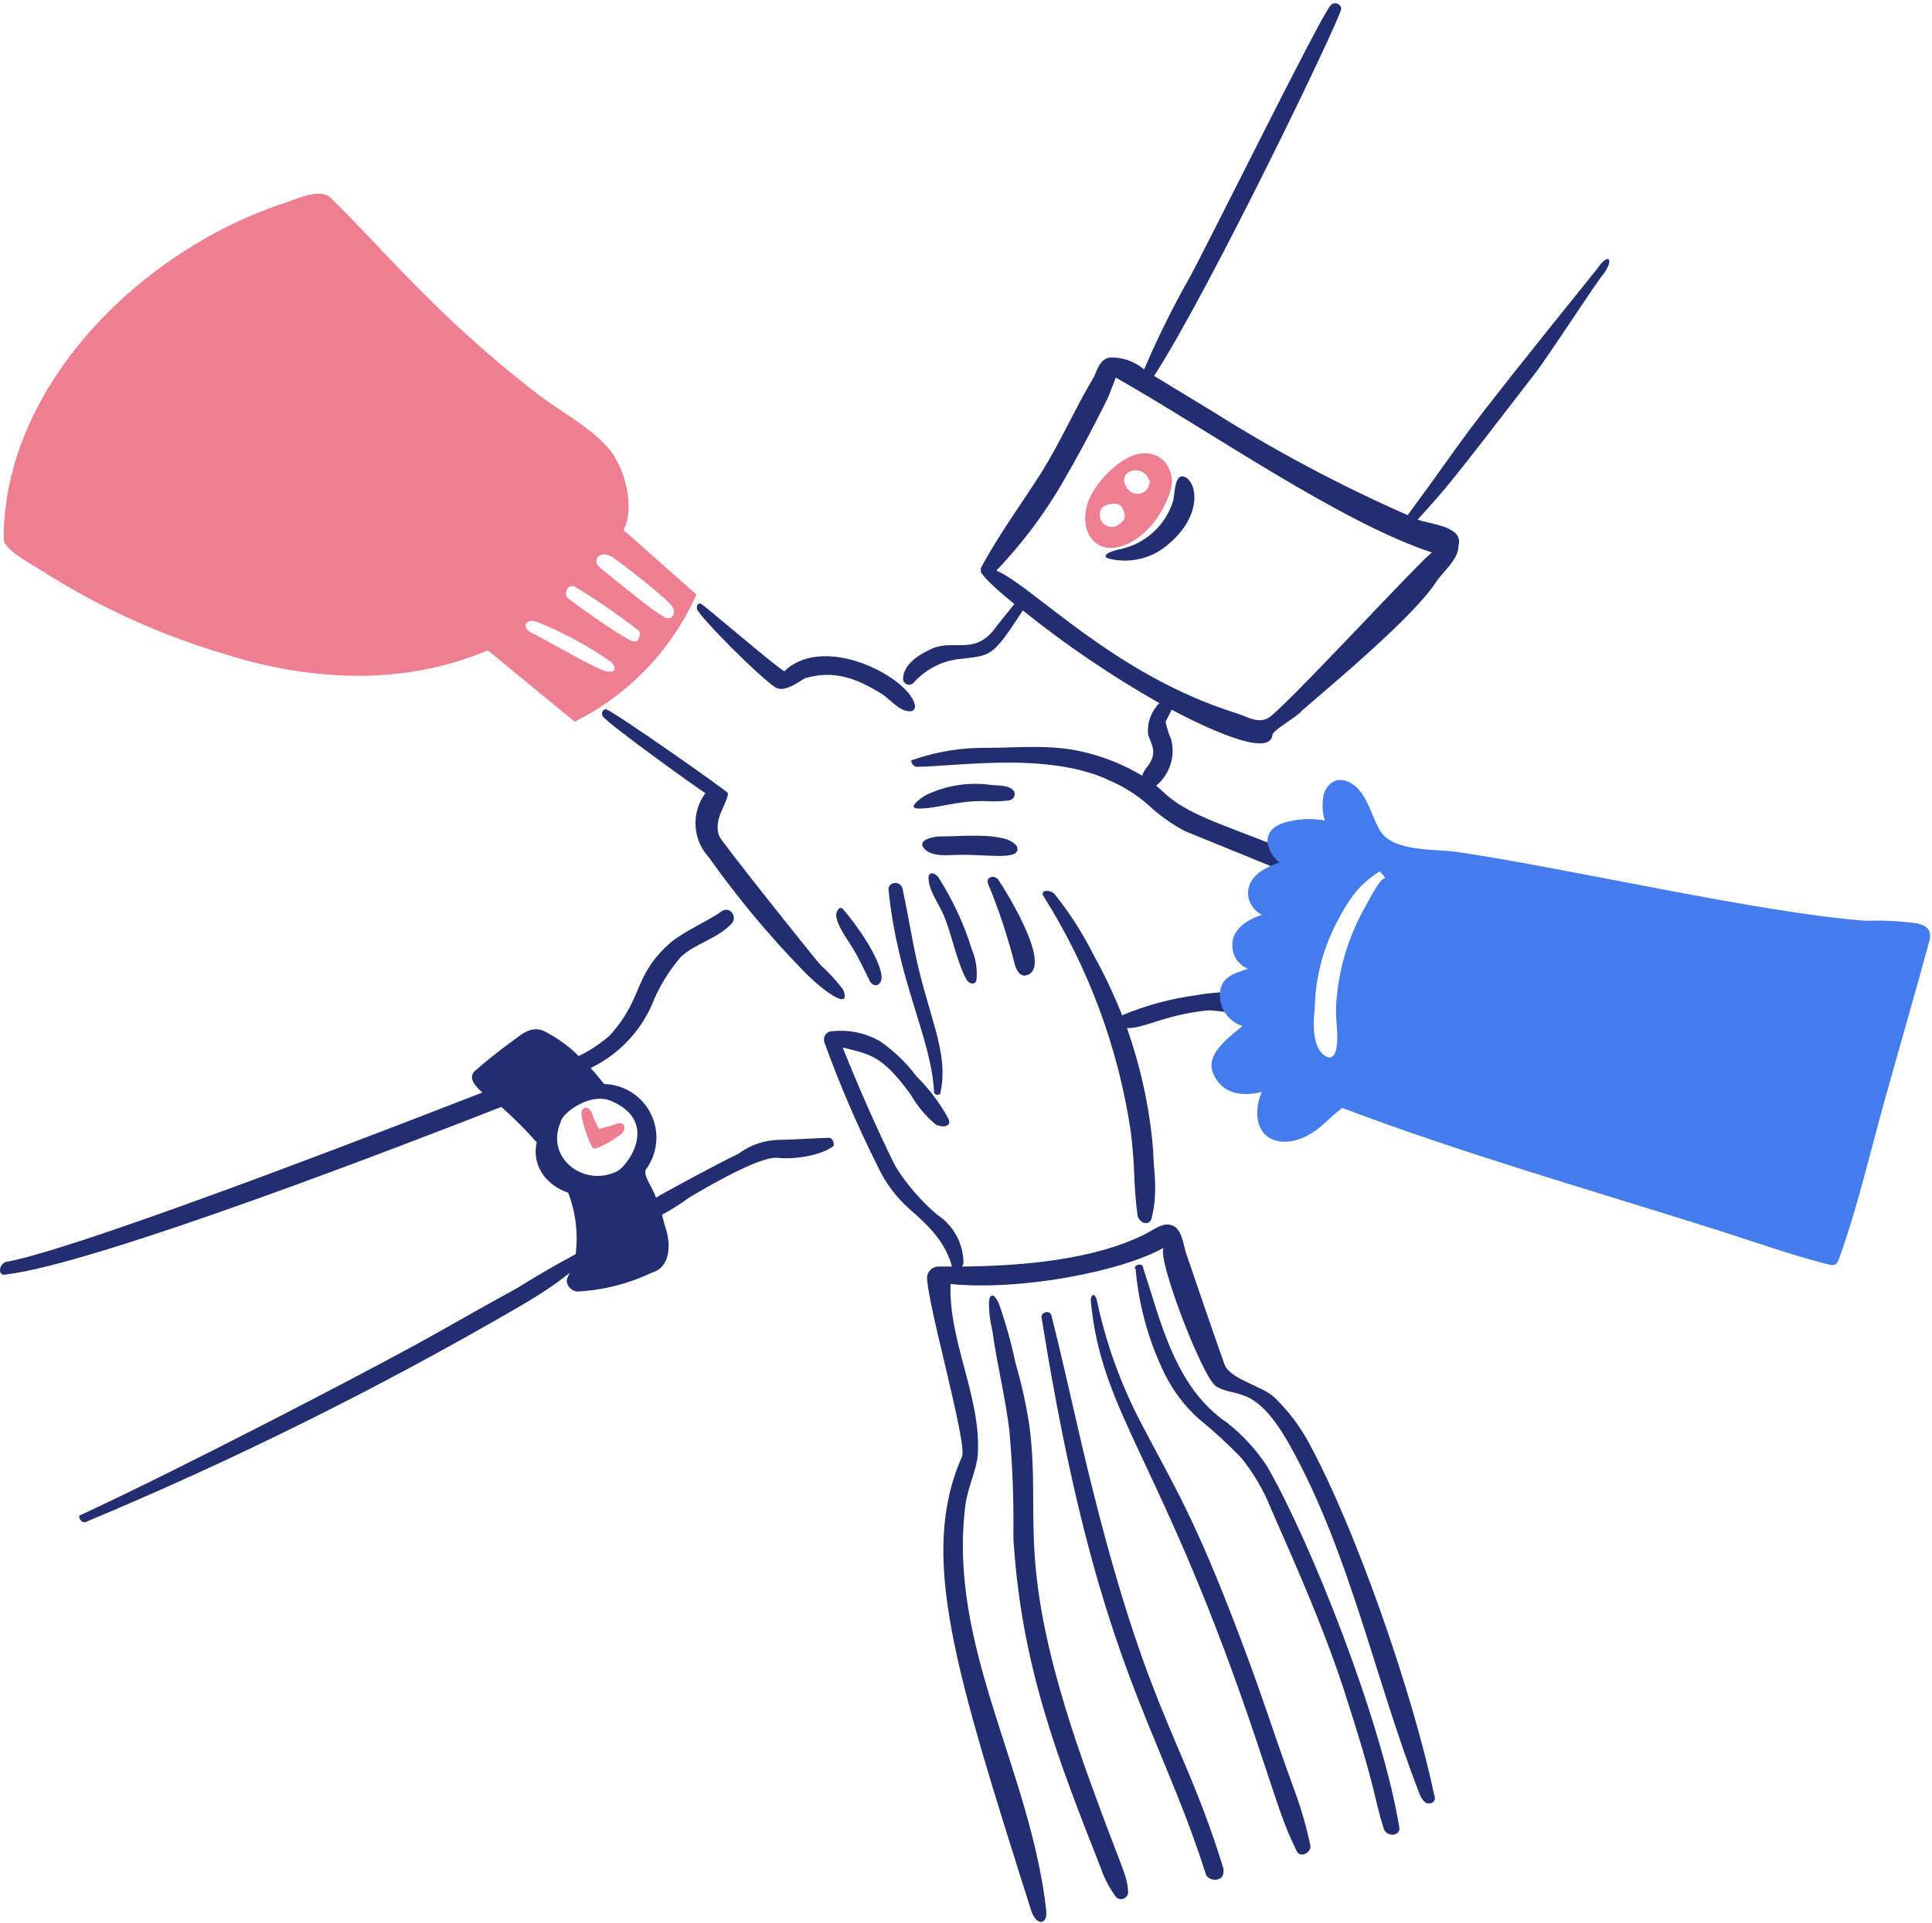 <svg width="218" height="217" viewBox="0 0 218 217" fill="none" xmlns="http://www.w3.org/2000/svg">
<path d="M106.122 123.298C107.14 118.501 104.543 114.472 103.027 106.404C102.655 104.427 102.259 102.287 101.845 100.322C101.63 99.305 100.099 99.533 100.267 100.49C101.313 110.796 105.021 116.996 105.392 123.128C105.337 123.691 106.122 123.691 106.122 123.298Z" fill="#232E70"/>
<path d="M104.771 99.139C104.798 100.548 105.99 102.074 106.517 103.363C107.44 105.629 107.856 108.155 108.937 110.346C109.442 111.367 110.176 110.996 110.176 110.626C110.301 109.456 110.127 108.273 109.67 107.188C108.795 104.35 107.544 101.641 105.953 99.134C105.728 98.632 104.751 98.182 104.771 99.139Z" fill="#232E70"/>
<path d="M111.471 99.699C112.678 102.608 113.674 105.601 114.452 108.653C114.63 109.383 115.067 110.446 116.029 110.005C118.665 108.796 113.451 100.478 112.65 99.305C112.267 98.739 111.247 98.912 111.471 99.699Z" fill="#232E70"/>
<path d="M161.873 202.759C161.882 202.678 161.862 202.597 161.817 202.529C159.384 191.015 153.024 172.696 147.738 162.94C146.716 161.025 145.405 159.278 143.853 157.76C142.415 156.384 138.766 155.683 138.165 153.986C136.713 149.891 135.315 145.777 133.885 141.598C133.481 140.418 133.377 138.388 131.913 138.218C131.012 138.11 130.173 138.792 129.436 139.176C123.529 142.242 115.108 142.888 108.543 142.949C108.633 142.835 108.691 142.699 108.712 142.555C108.71 141.468 108.437 140.399 107.916 139.445C107.396 138.491 106.645 137.682 105.732 137.092C103.878 135.51 102.281 133.648 101.002 131.574C98.862 127.237 96.891 122.732 95.088 118.227C98.183 119.029 99.45 119.014 102.747 123.52C103.477 124.805 104.431 125.95 105.564 126.899C106.118 127.25 107.468 127.298 107.027 126.279C106.067 124.516 104.853 122.903 103.424 121.492C102.264 119.939 100.856 118.588 99.256 117.494C97.547 116.529 95.568 116.153 93.624 116.425C93.39 116.506 93.195 116.673 93.08 116.893C92.965 117.113 92.938 117.368 93.005 117.607C94.754 122.434 96.785 127.154 99.087 131.742C99.939 133.542 101.146 135.151 102.635 136.473C104.623 138.199 106.577 140.02 107.366 142.777C107.366 142.998 107.877 142.947 105.788 142.947C105.485 142.977 105.201 143.111 104.986 143.327C104.77 143.543 104.636 143.826 104.605 144.13C104.605 147.11 109.19 162.949 108.547 164.402C103.618 175.562 107.811 188.624 116.375 215.704C116.59 216.384 117.177 217.182 117.728 216.831C118.071 216.613 118.065 216.099 118.065 215.704C116.271 199.657 106.872 185.787 108.942 169.809C109.197 167.834 110.271 165.81 110.35 163.895C110.613 157.476 107.026 151.337 107.256 144.917C114.971 145.706 126.46 143.566 131.359 140.807C130.288 141.369 135.634 155.454 137.215 156.462C139.444 157.882 141.603 155.954 145.719 163.445C152.393 175.595 155.124 189.465 160.135 202.359C160.252 202.744 160.465 203.093 160.755 203.372C161.273 203.814 162.087 203.399 161.873 202.759Z" fill="#232E70"/>
<path d="M70.363 59.831C71.714 57.184 70.477 52.609 68.56 50.483C66.318 47.995 63.201 46.441 60.563 44.401C49.256 35.654 43.37 28.239 37.305 22.326C36.137 21.179 33.417 22.486 32.181 22.888C15.797 28.225 0.357 43.706 0.419 60.841C0.419 62.081 3.743 63.767 4.587 64.333C10.998 68.441 17.956 71.626 25.255 73.794C34.998 76.877 45.471 77.454 55.044 73.4L64.844 81.452C70.953 78.409 75.811 73.332 78.584 67.095L70.363 59.831ZM60.734 70.249C63.656 71.43 66.434 72.942 69.012 74.754C69.632 75.543 69.407 75.937 68.45 75.768C67.661 75.768 61.343 72.075 60.003 71.432C58.751 70.833 59.324 69.63 60.732 70.249H60.734ZM71.547 72.389C71.153 72.618 65.242 68.447 64.057 67.49C63.494 66.927 64.226 65.688 65.014 66.307C67.391 67.753 69.685 69.333 71.885 71.037C72.502 71.207 72.108 72.558 71.544 72.389H71.547ZM74.698 69.461C74.305 69.461 68.785 64.955 67.828 64.167C66.645 63.379 67.599 62.028 69.01 62.815C70.193 63.604 75.486 67.715 75.881 68.503C76.445 69.461 75.486 70.249 74.698 69.461Z" fill="#EE7E91"/>
<path d="M88.495 75.769C86.919 74.755 79.26 68.111 79.034 68.111C78.982 68.109 78.93 68.118 78.882 68.138C78.834 68.157 78.79 68.186 78.753 68.223C78.716 68.26 78.687 68.303 78.668 68.352C78.649 68.4 78.639 68.452 78.641 68.504V68.733C79.034 69.746 85.708 76.433 87.482 77.574C88.48 78.217 90.016 77.011 90.806 76.561C94.044 75.588 96.594 76.523 99.478 78.306C100.423 78.891 101.449 80.278 102.632 80.278C102.773 80.296 102.916 80.259 103.031 80.175C103.146 80.091 103.224 79.966 103.251 79.826C103.249 76.889 93.218 71.218 88.495 75.769Z" fill="#232E70"/>
<path d="M92.607 108.939C91.424 107.586 81.569 95.198 81.175 94.409C80.387 92.439 82.133 90.693 82.133 89.51C82.133 89.34 69.575 80.499 68.392 80.049C67.998 80.049 67.829 80.443 67.998 80.837C68.786 81.851 79.429 89.51 79.599 89.51C78.807 90.577 78.412 91.887 78.484 93.213C78.556 94.54 79.09 95.8 79.993 96.775C83.203 101.306 86.761 105.58 90.636 109.558C92.643 111.663 96.155 114.288 95.142 111.698C94.388 110.698 93.539 109.774 92.607 108.939Z" fill="#232E70"/>
<path d="M69.804 128.197C70.818 127.634 70.597 126.463 69.575 126.846C68.928 127.07 68.27 127.258 67.603 127.408C67.261 126.866 66.996 126.278 66.814 125.663C66.42 124.706 65.463 124.874 65.633 125.892C65.633 126.511 66.646 129.608 66.984 129.608C67.435 129.774 69.575 128.422 69.804 128.197Z" fill="#EE7E91"/>
<path d="M93.564 128.422C92.607 128.422 89.059 128.651 88.045 128.651C86.338 128.647 84.677 129.201 83.314 130.228C81.532 131.031 74.205 135.001 74.023 135.183C73.628 133.996 72.494 132.607 72.896 131.974C73.55 131.082 73.947 130.029 74.044 128.927C74.141 127.826 73.935 126.719 73.447 125.727C72.96 124.735 72.21 123.895 71.279 123.299C70.347 122.703 69.271 122.373 68.166 122.346C67.715 121.783 67.209 121.164 66.646 120.544C69.692 119.077 72.124 116.585 73.516 113.505C74.302 111.489 75.426 109.622 76.841 107.986C78.586 106.409 80.909 105.974 82.529 104.269C83.297 103.467 82.3 102.129 81.346 102.918C79.601 104.1 77.629 104.888 75.827 106.242C71.32 110.128 72.768 112.476 68.788 116.886C67.73 117.805 66.556 118.581 65.297 119.195C64.298 118.192 63.16 117.339 61.918 116.66C60.116 115.478 58.989 116.66 57.581 117.675C56.174 118.689 54.819 119.811 53.639 120.828C52.792 121.558 53.471 122.461 54.428 123.306C52.761 123.945 9.698 140.856 0.591 142.448C-0.197 142.843 -0.197 144.024 0.591 143.856C10.996 142.66 46.785 128.757 56.568 124.934C57.98 126.185 59.316 127.52 60.566 128.933C60.003 131.298 61.355 133.662 64.114 134.621C64.957 136.826 65.246 139.204 64.959 141.547C62.65 142.785 60.34 144.138 58.258 145.433C54.316 147.572 50.593 149.758 46.657 151.908C40.022 155.534 20.382 165.758 9.094 170.999C8.701 170.999 9.094 171.957 9.658 171.788C26.282 164.841 42.439 156.828 58.03 147.798C64.341 144.184 64.616 143.016 64.112 144.024C64.022 144.201 63.965 144.392 63.943 144.588C63.973 144.892 64.108 145.175 64.323 145.39C64.538 145.606 64.822 145.74 65.125 145.77C68.054 145.621 70.925 144.893 73.573 143.63C75.543 143.067 75.75 140.69 75.15 138.731C74.972 138.195 74.821 137.649 74.698 137.098C75.757 136.534 76.773 135.894 77.739 135.183C79.711 134.001 85.795 130.439 87.764 130.679C89.511 130.891 92.663 130.45 94.069 129.326C94.127 129.043 93.959 128.422 93.564 128.422ZM69.743 132.138C66.027 134.108 61.465 130.787 63.267 126.619C63.436 125.606 66.609 123.249 68.954 124.254C74.352 126.568 70.982 131.35 69.743 132.138Z" fill="#232E70"/>
<path d="M135.067 112.316C132.161 112.696 129.318 113.46 126.614 114.59C125.697 112.262 124.627 109.997 123.411 107.811C122.193 105.373 120.72 103.07 119.019 100.94C118.456 100.32 117.334 100.482 117.724 101.109C122.811 109.172 126.168 118.205 127.581 127.634C128.154 132.228 127.841 133.432 128.37 137.262C128.599 138.05 129.71 138.442 129.947 137.492C130.731 134.328 130.116 131.82 130.116 129.834C129.733 125.126 128.739 120.488 127.159 116.036C129.129 116.082 131.286 114.592 136.029 114.065C137.38 113.836 141.921 115.237 142.73 113.67C144.045 111.116 136.026 112.091 135.067 112.316Z" fill="#232E70"/>
<path d="M180.232 30.322C162.435 52.399 166.425 47.889 158.833 58.142C151.213 54.789 143.853 50.874 136.814 46.429L130.225 42.43C136.479 32.782 151.187 2.269 151.343 0.983C151.329 0.852 151.277 0.728 151.194 0.625C151.112 0.522 151.001 0.446 150.876 0.404C150.751 0.363 150.616 0.358 150.489 0.391C150.361 0.423 150.245 0.492 150.155 0.589C149.025 1.759 136.691 26.805 134.223 31.337C132.323 34.693 130.612 38.152 129.098 41.699C128.018 40.776 126.631 40.294 125.212 40.347C124.199 40.516 123.861 41.529 123.466 42.487C121.326 46.035 119.669 49.924 117.384 53.524C115.164 57.023 112.654 60.395 110.682 64.111V64.51C110.682 64.792 111.809 66.031 114.456 68.171L112.428 70.704C110.114 74.048 107.729 72.131 105.221 73.182C103.813 73.802 101.896 74.928 101.896 76.674C101.911 76.804 101.963 76.927 102.046 77.029C102.128 77.13 102.238 77.207 102.362 77.248C102.487 77.289 102.62 77.294 102.747 77.263C102.874 77.231 102.989 77.163 103.079 77.068C104.336 75.649 106.049 74.713 107.922 74.421C111.892 73.94 111.837 74.386 115.412 68.902C120.27 72.797 125.429 76.3 130.842 79.377C130.7 79.46 130.582 79.578 130.499 79.721C129.781 80.607 129.438 81.738 129.542 82.874C129.789 83.826 130.724 84.845 129.542 86.427C129.248 86.753 129.022 87.134 128.879 87.548C126.729 86.263 124.385 85.334 121.938 84.797C118.391 84.009 114.843 84.403 111.296 84.403C108.479 84.375 105.679 84.832 103.018 85.754C102.567 85.754 103.018 86.543 103.412 86.543C107.727 86.543 118.301 84.769 125.261 88.12C126.844 88.804 128.308 89.735 129.598 90.879C130.831 92.035 132.213 93.02 133.708 93.808L144.352 98.144C145.365 98.537 144.352 95.61 144.352 95.61C137.511 92.874 133.862 91.898 131.17 89.305C130.941 89.085 130.698 88.881 130.453 88.681C131.21 88.059 131.771 87.233 132.07 86.3C132.37 85.368 132.394 84.369 132.14 83.423C131.857 82.792 131.649 82.13 131.52 81.451C131.769 81.013 131.994 80.562 132.196 80.1C135.406 81.79 143.233 85.675 143.571 82.972C143.571 82.408 146.5 80.832 146.896 80.212C150.635 76.986 159.575 69.523 162.044 65.684C162.832 64.501 164.577 63.149 164.577 61.572C165.178 59.372 161.346 59.183 159.96 58.645C163.348 54.918 163.664 54.542 173.081 42.313C174.489 40.567 180.346 31.5 180.965 30.881C182.203 29.14 181.415 28.518 180.232 30.322ZM161.593 62.365C161.085 62.365 144.585 80.33 143.065 81.062C141.882 81.682 140.691 80.864 139.517 80.499C125.741 76.208 116.557 66.155 112.429 64.395C115.551 61.131 118.239 57.478 120.427 53.527C122.193 50.525 124.769 45.471 125.101 44.686C125.33 44.126 125.737 42.998 125.903 42.622C136.006 48.306 151.187 58.955 161.593 62.365Z" fill="#232E70"/>
<path d="M103.588 91.255C105.663 91.296 107.735 90.41 110.853 90.41C111.829 90.475 112.808 90.457 113.78 90.354C113.968 90.326 114.144 90.246 114.288 90.124C114.4 90.017 114.471 89.875 114.492 89.722C114.513 89.569 114.482 89.413 114.403 89.28C113.896 88.605 112.657 88.665 111.925 88.605C109.432 88.239 106.887 88.611 104.604 89.674C104.207 89.847 102.181 91.226 103.588 91.255Z" fill="#232E70"/>
<path d="M104.265 95.76C105.042 96.67 106.742 96.538 107.812 96.492C111.073 96.353 115.084 97.197 114.795 95.704C114.686 95.14 113.726 94.741 113.274 94.634C111.029 94.1 108.375 94.405 106.066 94.405C105.452 94.408 103.407 94.757 104.265 95.76Z" fill="#232E70"/>
<path d="M96.154 106.91C96.911 108.134 97.48 109.401 98.125 110.683C98.612 111.651 99.577 111.135 99.477 110.176C99.254 108.033 96.558 104.247 95.141 102.63C94.694 102.12 94.353 102.974 94.353 103.249C94.353 104.32 95.555 105.94 96.154 106.91Z" fill="#232E70"/>
<path d="M111.584 147.118C111.597 148.161 111.73 149.199 111.979 150.213C112.481 153.93 113.449 157.701 113.894 161.476C114.245 165.351 114.395 169.241 114.345 173.132C114.338 173.564 114.357 173.997 114.401 174.427C115.374 188.311 119.387 198.597 124.199 210.806C124.598 212.001 125.188 213.123 125.945 214.13C126.057 214.237 126.198 214.308 126.351 214.336C126.503 214.364 126.661 214.347 126.804 214.287C126.947 214.228 127.07 214.128 127.157 214C127.245 213.872 127.293 213.721 127.297 213.567C127.183 211.503 126.686 211.265 122.961 200.958C114.089 176.403 117.607 172.019 116.147 160.862C115.779 158.465 115.252 156.095 114.569 153.767C114.109 151.572 113.507 149.409 112.767 147.291C112.653 146.947 112.035 145.601 111.642 146.558C111.642 146.725 111.584 146.893 111.584 147.118Z" fill="#232E70"/>
<path d="M117.554 148.863C123.722 187.41 130.614 194.354 136.082 211.598C136.484 212.401 138.052 212.401 138.052 211.254V210.916C133.307 195.412 129.172 193.45 121.946 162.545C120.837 157.797 119.806 153.084 118.622 148.41C118.358 147.75 117.288 148.198 117.554 148.863Z" fill="#232E70"/>
<path d="M123.073 146.726C124.259 159.778 131.131 164.65 141.769 196.451C144.708 205.235 144.749 205.632 146.274 208.84C146.668 209.854 148.01 209.07 147.851 208.276C147.42 206.209 146.836 204.176 146.105 202.194C142.921 193.392 142.86 192.566 139.855 184.625C134.74 171.109 132.444 167.697 128.648 160.409C126.399 156.072 124.75 151.45 123.748 146.668C123.411 145.711 123.073 146.331 123.073 146.726Z" fill="#232E70"/>
<path d="M128.148 143.346C128.518 147.459 129.645 151.468 131.472 155.172C132.403 157.017 133.663 158.677 135.189 160.071C136.914 161.469 138.55 162.974 140.088 164.577C141.471 166.298 142.591 168.215 143.412 170.264C144.511 172.895 148.948 182.425 151.634 190.706C155.443 202.456 154.881 202.375 156.139 206.418C156.533 207.431 158.11 207.206 157.885 206.189C155.888 194.206 147.952 174.15 142.962 165.474C141.733 163.609 140.211 161.954 138.456 160.574C132.59 156.601 130.979 149.148 128.996 143.117C128.996 142.524 128.038 142.658 128.038 143.173C128.198 143.29 128.198 143.346 128.148 143.346Z" fill="#232E70"/>
<path d="M131.069 51.778C128.307 49.699 124.627 53.261 123.297 55.551C121.293 59.006 123.038 62.64 126.392 61.69C129.116 60.918 131.149 58.181 132.023 55.551C132.265 54.9 132.304 54.19 132.134 53.516C131.963 52.842 131.592 52.236 131.069 51.778ZM129.718 54.308C129.729 54.587 129.656 54.863 129.508 55.099C129.359 55.335 129.142 55.521 128.885 55.631C128.628 55.741 128.344 55.77 128.071 55.715C127.797 55.659 127.547 55.522 127.353 55.321C125.57 53.227 128.962 52.046 129.718 54.308ZM125.832 59.433C125.573 59.503 125.299 59.496 125.044 59.413C124.789 59.33 124.564 59.174 124.397 58.964C124.229 58.755 124.127 58.501 124.102 58.234C124.076 57.967 124.13 57.698 124.256 57.461C124.485 56.898 126.226 56.504 126.62 57.293C127.183 58.423 126.959 58.817 125.832 59.437V59.433Z" fill="#EE7E91"/>
<path d="M125.325 63.098C126.483 63.355 127.685 63.331 128.832 63.027C129.978 62.723 131.035 62.149 131.914 61.352C135.313 58.486 135.254 55.025 133.941 53.975C132.477 52.962 132.577 55.886 132.364 56.566C131.93 57.955 131.123 59.198 130.032 60.161C128.941 61.124 127.607 61.77 126.174 62.028C124.364 62.48 124.525 62.965 125.325 63.098Z" fill="#232E70"/>
<path d="M216.272 104.208C214.387 103.956 212.485 103.862 210.584 103.926C198.745 103.076 177.075 98.013 164.407 96.155C162.098 95.811 157.53 96.162 155.903 94.015C154.714 92.443 154.327 88.89 151.793 88.103C150.215 87.708 149.258 89.116 149.258 90.467C149.192 91.189 149.269 91.916 149.488 92.607C148.315 92.391 147.113 92.391 145.94 92.607C144.535 92.854 143.011 93.396 143.011 94.972C143.067 95.436 143.216 95.885 143.448 96.291C143.68 96.698 143.991 97.054 144.363 97.338C142.617 97.957 140.815 98.914 140.815 100.885C140.847 101.383 141.01 101.864 141.286 102.279C141.563 102.694 141.944 103.029 142.391 103.25C140.645 103.814 138.844 104.996 139.067 106.967C139.107 107.486 139.291 107.982 139.6 108.401C139.909 108.819 140.329 109.142 140.813 109.332C139.404 109.896 137.489 110.121 137.658 112.656C137.729 113.371 138.007 114.05 138.457 114.609C138.907 115.169 139.51 115.586 140.193 115.809C138.222 117.387 136.078 119.134 136.869 121.104C137.821 123.471 140.134 123.807 142.387 123.243C141.711 124.652 141.54 126.911 142.781 128.087C144.003 129.247 146.695 129.314 149.369 126.848C150.043 126.225 150.722 125.609 151.453 125.046C165.307 130.283 179.49 134.304 193.635 138.786C197.744 140.088 201.788 141.537 205.912 142.615C207.035 142.91 207.22 142.902 207.602 141.827C209.646 136.052 211.025 130.054 212.669 124.145C214.348 118.116 216.108 112.093 217.738 106.068C217.962 104.883 217.339 104.449 216.272 104.208ZM155.678 98.351C155.678 98.351 156.467 99.14 156.241 99.14C155.678 99.14 154.328 101.844 154.045 102.349C152.155 105.681 151.039 109.396 150.779 113.218C150.67 114.57 150.894 115.864 150.894 117.16C150.894 118.062 150.728 119.911 149.543 119.187C147.97 118.223 148.191 115.189 148.36 113.668C148.435 110.414 149.244 107.219 150.725 104.321C152.026 101.825 153.104 99.949 155.678 98.351Z" fill="#447CED"/>
</svg>
